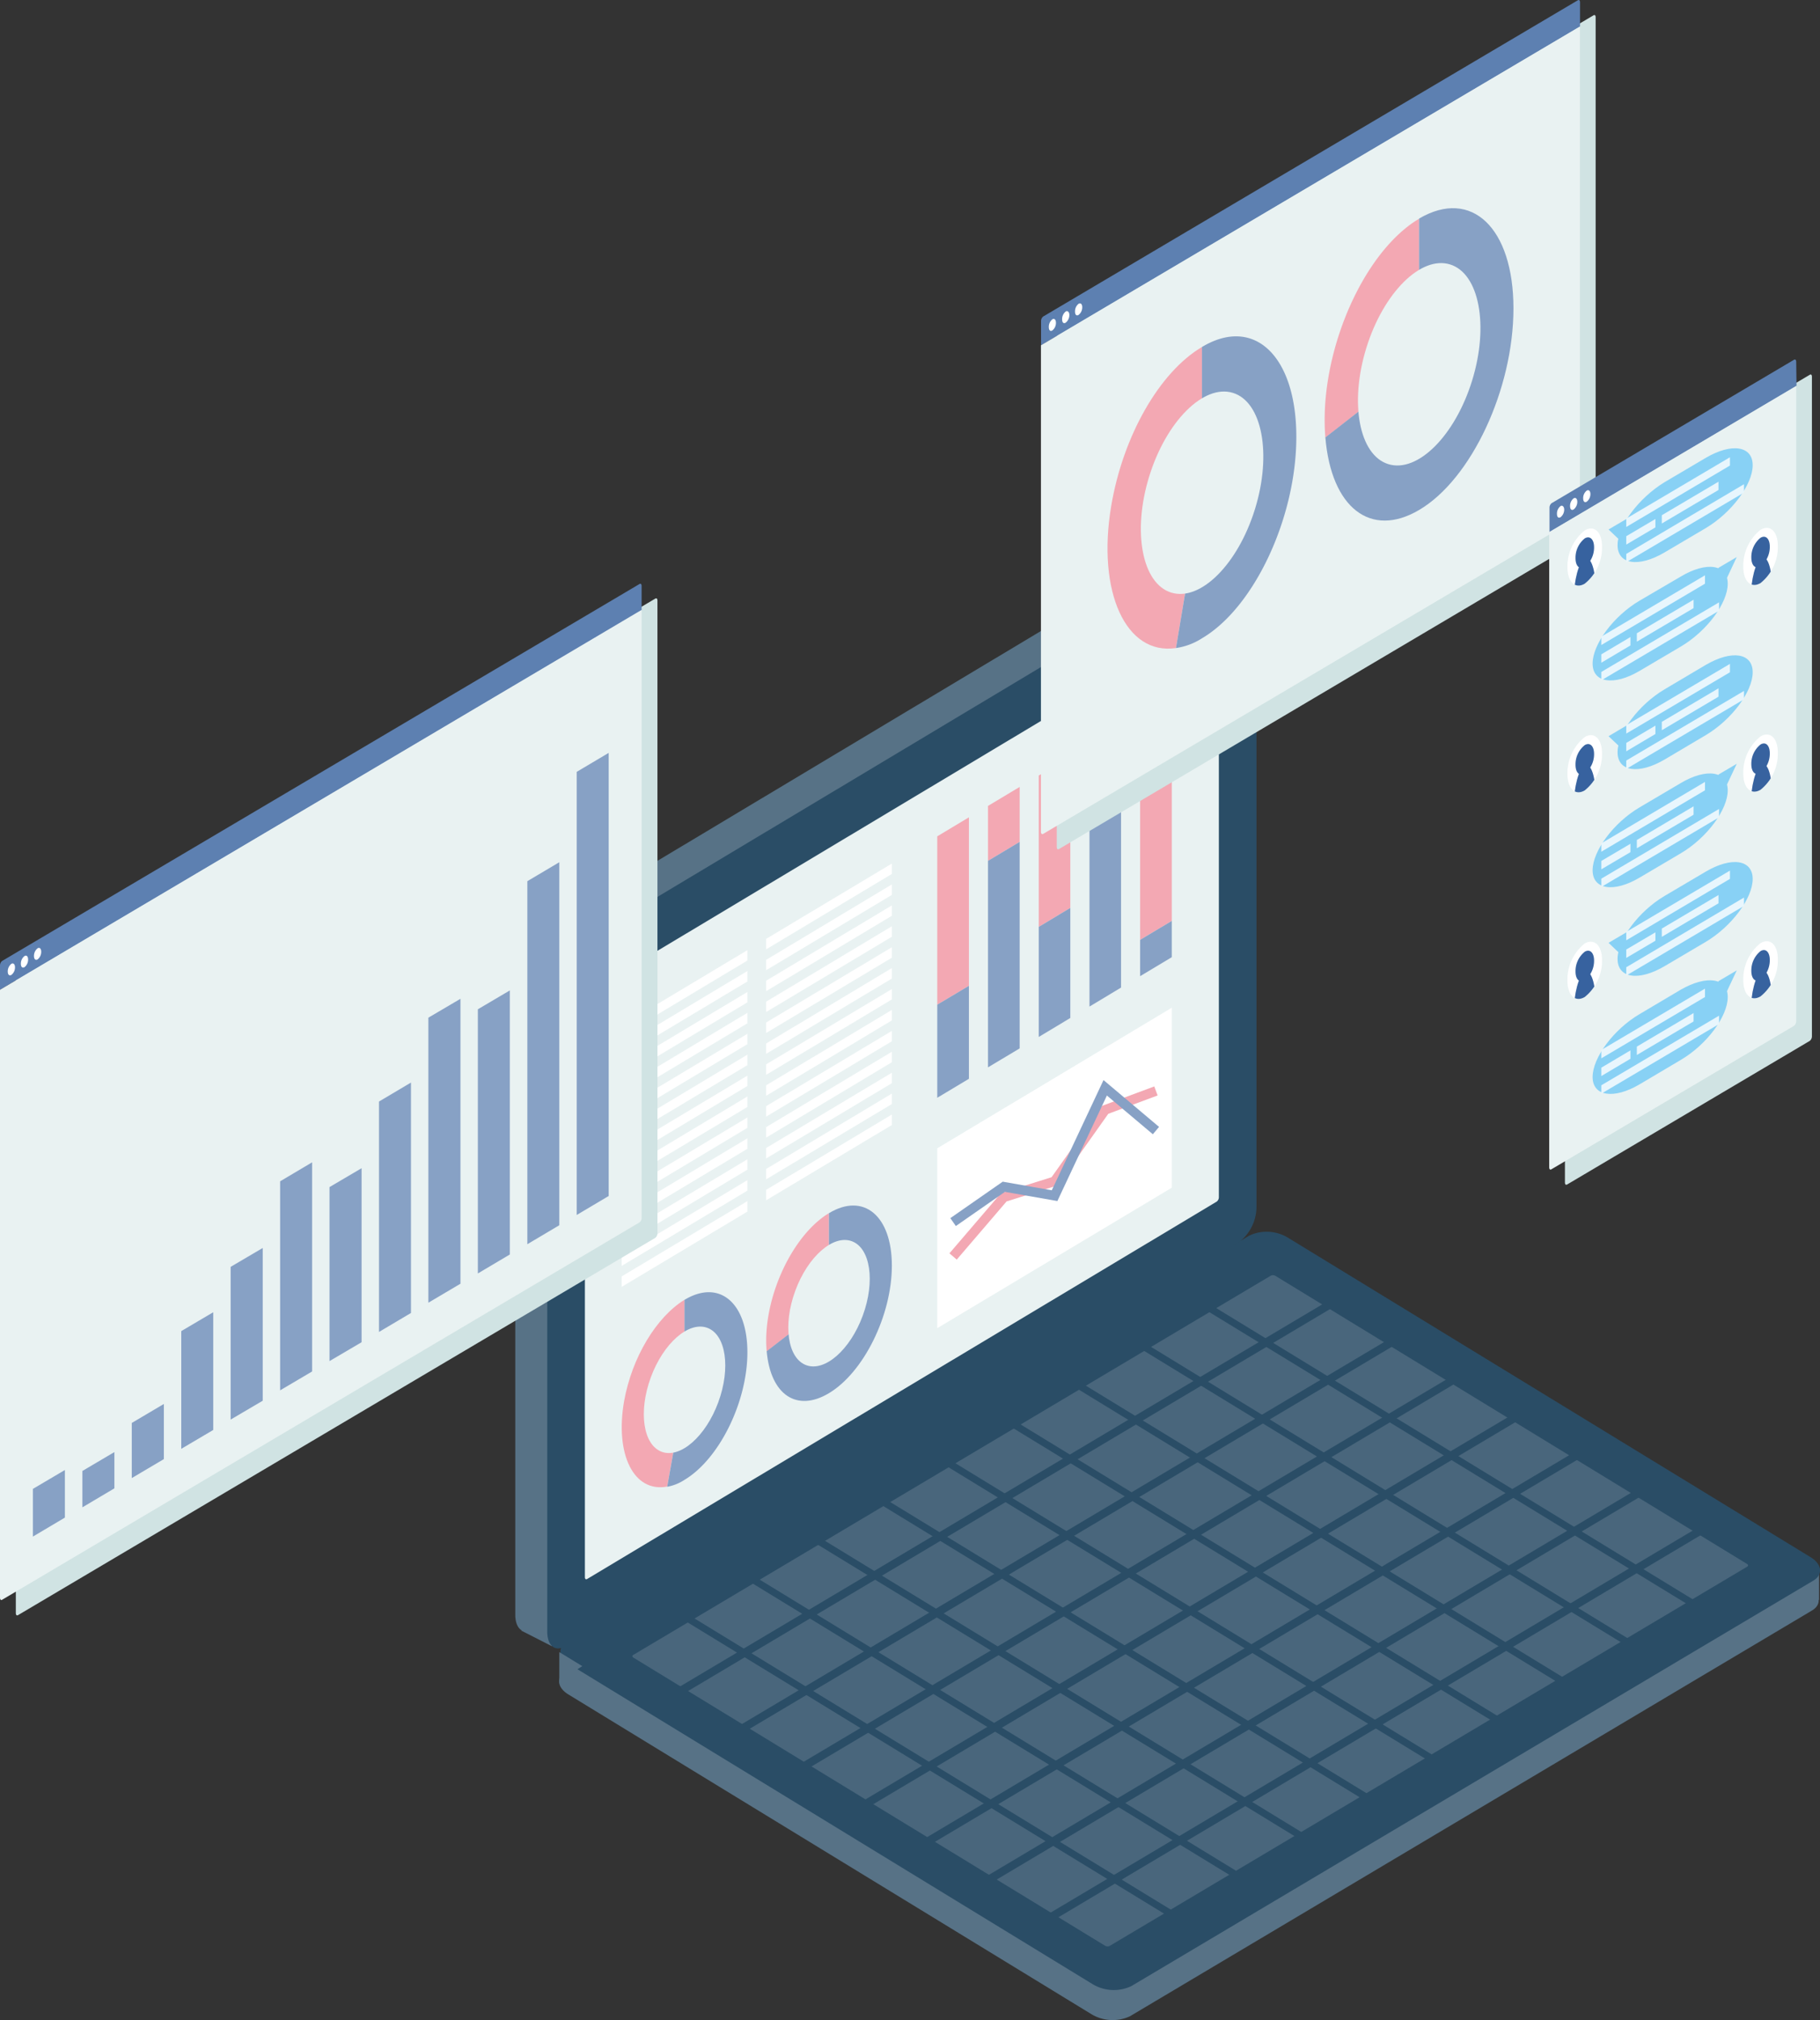 <svg xmlns="http://www.w3.org/2000/svg" xmlns:xlink="http://www.w3.org/1999/xlink" viewBox="0 0 173.6 192.71"><rect x="0" y="0" width="173.6" height="192.71" fill="#333333" stroke="none"/><defs><clipPath id="a"><path d="M152.81,52.16a4.42,4.42,0,0,1-1.65,3.52c-.91.54-1.65-.16-1.65-1.57a4.4,4.4,0,0,1,1.65-3.51C152.07,50.06,152.81,50.76,152.81,52.16Z" style="fill:#fff"/></clipPath><clipPath id="b"><path d="M166.28,54.05c0,1.41.74,2.11,1.65,1.57a4.42,4.42,0,0,0,1.65-3.52c0-1.4-.74-2.1-1.65-1.56A4.4,4.4,0,0,0,166.28,54.05Z" style="fill:#fff"/></clipPath><clipPath id="c"><path d="M152.81,71.88a4.44,4.44,0,0,1-1.65,3.52c-.91.54-1.65-.17-1.65-1.57a4.42,4.42,0,0,1,1.65-3.52C152.07,69.77,152.81,70.48,152.81,71.88Z" style="fill:#fff"/></clipPath><clipPath id="d"><path d="M166.28,73.77c0,1.4.74,2.11,1.65,1.57a4.44,4.44,0,0,0,1.65-3.52c0-1.4-.74-2.11-1.65-1.57A4.42,4.42,0,0,0,166.28,73.77Z" style="fill:#fff"/></clipPath><clipPath id="e"><path d="M152.81,91.59a4.42,4.42,0,0,1-1.65,3.52c-.91.54-1.65-.16-1.65-1.57A4.4,4.4,0,0,1,151.16,90C152.07,89.49,152.81,90.19,152.81,91.59Z" style="fill:#fff"/></clipPath><clipPath id="f"><path d="M166.28,93.48c0,1.41.74,2.11,1.65,1.57a4.42,4.42,0,0,0,1.65-3.52c0-1.4-.74-2.1-1.65-1.56A4.4,4.4,0,0,0,166.28,93.48Z" style="fill:#fff"/></clipPath></defs><g style="isolation:isolate"><polygon points="173.51 149.85 173.51 152.63 171 151.38 173.51 149.85" style="fill:#577286"/><path d="M172.84,153.63l-65.06,38.71a3.92,3.92,0,0,1-3.66-.19l-49.89-30.5C53.15,161,53,160,54,159.44L119,120.73a3.92,3.92,0,0,1,3.66.19l49.89,30.5C173.67,152.08,173.78,153.07,172.84,153.63Z" style="fill:#577286"/><path d="M173,150.76,107.9,189.47a3.92,3.92,0,0,1-3.66-.18l-49.89-30.5c-1.08-.66-1.2-1.65-.26-2.21l65.07-38.71a3.92,3.92,0,0,1,3.66.18l49.89,30.5C173.79,149.21,173.9,150.2,173,150.76Z" style="fill:#2a4d66"/><path d="M105.42,185.62l-45-27.49c-.13-.08-.14-.2,0-.27L121.2,121.7a.46.46,0,0,1,.44,0l45,27.49c.13.08.14.2,0,.27l-60.78,36.16A.46.46,0,0,1,105.42,185.62Z" style="fill:#49667c"/><polygon points="53.35 157.6 53.35 160.33 55.54 158.94 53.35 157.6" style="fill:#577286"/><polygon points="129.18 123.5 63.3 162.7 62.56 162.25 128.44 123.05 129.18 123.5" style="fill:#2a4d66"/><polygon points="135.07 127.1 69.18 166.3 68.44 165.85 134.33 126.65 135.07 127.1" style="fill:#2a4d66"/><polygon points="140.95 130.7 75.07 169.9 74.33 169.45 140.22 130.25 140.95 130.7" style="fill:#2a4d66"/><polygon points="146.84 134.3 80.96 173.5 80.22 173.04 146.1 133.84 146.84 134.3" style="fill:#2a4d66"/><polygon points="152.73 137.9 86.84 177.09 86.1 176.64 151.99 137.44 152.73 137.9" style="fill:#2a4d66"/><polygon points="158.61 141.49 92.73 180.69 91.99 180.24 157.87 141.04 158.61 141.49" style="fill:#2a4d66"/><polygon points="164.5 145.09 98.61 184.29 97.88 183.84 163.76 144.64 164.5 145.09" style="fill:#2a4d66"/><polygon points="113.3 183.16 112.65 183.54 63.99 153.79 64.64 153.41 113.3 183.16" style="fill:#2a4d66"/><polygon points="119.52 179.45 118.88 179.84 70.21 150.09 70.86 149.71 119.52 179.45" style="fill:#2a4d66"/><polygon points="125.74 175.75 125.09 176.14 76.43 146.39 77.08 146 125.74 175.75" style="fill:#2a4d66"/><polygon points="131.96 172.05 131.31 172.44 82.65 142.69 83.3 142.3 131.96 172.05" style="fill:#2a4d66"/><polygon points="138.18 168.35 137.54 168.74 88.87 138.99 89.52 138.6 138.18 168.35" style="fill:#2a4d66"/><polygon points="144.41 164.65 143.76 165.04 95.09 135.29 95.74 134.9 144.41 164.65" style="fill:#2a4d66"/><polygon points="150.63 160.95 149.98 161.34 101.31 131.59 101.96 131.2 150.63 160.95" style="fill:#2a4d66"/><polygon points="156.84 157.25 156.2 157.63 107.53 127.89 108.18 127.5 156.84 157.25" style="fill:#2a4d66"/><polygon points="163.07 153.55 162.42 153.93 113.75 124.19 114.4 123.8 163.07 153.55" style="fill:#2a4d66"/><polygon points="116.03 50.61 119.2 52.22 116.69 54.67 116.03 50.61" style="fill:#577286"/><polygon points="52.64 157.04 49.72 155.55 52.64 153.88 52.64 157.04" style="fill:#577286"/><path d="M115.13,116.9l-64.3,38.54c-.92.55-1.68-.07-1.68-1.4V92.66a4.36,4.36,0,0,1,1.68-3.42l64.3-38.54c.92-.55,1.68.08,1.68,1.4v61.38A4.36,4.36,0,0,1,115.13,116.9Z" style="fill:#577286"/><path d="M118.17,118.51,53.88,157.05c-.93.55-1.68-.07-1.68-1.4V94.27a4.33,4.33,0,0,1,1.68-3.42l64.29-38.53c.93-.56,1.68.07,1.68,1.4V115.1A4.29,4.29,0,0,1,118.17,118.51Z" style="fill:#2a4d66"/><path d="M55.79,150.46V95.14a.53.53,0,0,1,.2-.41l60.06-36c.12-.06.21,0,.21.17v55.32a.53.53,0,0,1-.21.41L56,150.63C55.88,150.7,55.79,150.62,55.79,150.46Z" style="fill:#e9f2f2"/><path d="M65.29,132.57l-1.65,9.24c-3.18.6-5-3.05-4.11-8.15.75-4.17,3.06-8,5.76-9.67Z" style="fill:#f3a8b3"/><path d="M65.29,132.57V124c3.31-2,6,.25,6,5s-2.69,10.19-6,12.17a4.46,4.46,0,0,1-1.65.66Z" style="fill:#87a1c5"/><ellipse cx="65.29" cy="132.57" rx="6.3" ry="3.43" transform="translate(-81.66 148.13) rotate(-69.82)" style="fill:#e9f2f2"/><path d="M79.07,124.31l-5.94,4.61c-.41-4.46,1.93-10.14,5.21-12.69a6.33,6.33,0,0,1,.73-.5Z" style="fill:#f3a8b3"/><path d="M79.07,124.31v-8.58c3.31-2,6,.25,6,5s-2.69,10.19-6,12.17c-3.06,1.84-5.57.17-5.94-4Z" style="fill:#87a1c5"/><ellipse cx="79.07" cy="124.31" rx="6.3" ry="3.43" transform="translate(-64.88 155.65) rotate(-69.82)" style="fill:#e9f2f2"/><polygon points="92.42 94.04 89.4 95.84 89.4 79.78 92.42 77.97 92.42 94.04" style="fill:#f3a8b3"/><polygon points="92.42 102.91 89.4 104.72 89.4 95.84 92.42 94.04 92.42 102.91" style="fill:#87a1c5"/><polygon points="97.26 80.31 94.24 82.12 94.24 76.88 97.26 75.07 97.26 80.31" style="fill:#f3a8b3"/><polygon points="97.26 100.01 94.24 101.82 94.24 82.12 97.26 80.31 97.26 100.01" style="fill:#87a1c5"/><polygon points="102.09 86.61 99.08 88.42 99.08 73.98 102.09 72.17 102.09 86.61" style="fill:#f3a8b3"/><polygon points="102.09 97.11 99.08 98.92 99.08 88.42 102.09 86.61 102.09 97.11" style="fill:#87a1c5"/><polygon points="106.93 76.68 103.92 78.48 103.92 71.08 106.93 69.27 106.93 76.68" style="fill:#f3a8b3"/><polygon points="106.93 94.21 103.92 96.02 103.92 78.48 106.93 76.68 106.93 94.21" style="fill:#87a1c5"/><polygon points="111.77 87.85 108.75 89.66 108.75 68.18 111.77 66.37 111.77 87.85" style="fill:#f3a8b3"/><polygon points="111.77 91.31 108.75 93.12 108.75 89.66 111.77 87.85 111.77 91.31" style="fill:#87a1c5"/><polygon points="71.29 91.63 59.3 98.82 59.3 97.82 71.29 90.64 71.29 91.63" style="fill:#fff"/><polygon points="71.29 93.63 59.3 100.81 59.3 99.82 71.29 92.63 71.29 93.63" style="fill:#fff"/><polygon points="71.29 95.62 59.3 102.81 59.3 101.81 71.29 94.63 71.29 95.62" style="fill:#fff"/><polygon points="71.29 97.62 59.3 104.8 59.3 103.81 71.29 96.62 71.29 97.62" style="fill:#fff"/><polygon points="71.29 99.61 59.3 106.8 59.3 105.8 71.29 98.62 71.29 99.61" style="fill:#fff"/><polygon points="71.29 101.61 59.3 108.79 59.3 107.8 71.29 100.61 71.29 101.61" style="fill:#fff"/><polygon points="71.29 103.6 59.3 110.79 59.3 109.79 71.29 102.61 71.29 103.6" style="fill:#fff"/><polygon points="71.29 105.6 59.3 112.78 59.3 111.79 71.29 104.6 71.29 105.6" style="fill:#fff"/><polygon points="71.29 107.59 59.3 114.78 59.3 113.78 71.29 106.6 71.29 107.59" style="fill:#fff"/><polygon points="71.29 109.59 59.3 116.77 59.3 115.78 71.29 108.59 71.29 109.59" style="fill:#fff"/><polygon points="71.29 111.58 59.3 118.77 59.3 117.77 71.29 110.59 71.29 111.58" style="fill:#fff"/><polygon points="71.29 113.58 59.3 120.76 59.3 119.77 71.29 112.58 71.29 113.58" style="fill:#fff"/><polygon points="71.29 115.58 59.3 122.76 59.3 121.76 71.29 114.58 71.29 115.58" style="fill:#fff"/><polygon points="85.07 83.37 73.08 90.56 73.08 89.56 85.07 82.38 85.07 83.37" style="fill:#fff"/><polygon points="85.07 85.37 73.08 92.55 73.08 91.56 85.07 84.37 85.07 85.37" style="fill:#fff"/><polygon points="85.07 87.36 73.08 94.55 73.08 93.55 85.07 86.37 85.07 87.36" style="fill:#fff"/><polygon points="85.07 89.36 73.08 96.54 73.08 95.55 85.07 88.36 85.07 89.36" style="fill:#fff"/><polygon points="85.07 91.36 73.08 98.54 73.08 97.54 85.07 90.36 85.07 91.36" style="fill:#fff"/><polygon points="85.07 93.35 73.08 100.53 73.08 99.54 85.07 92.35 85.07 93.35" style="fill:#fff"/><polygon points="85.07 95.34 73.08 102.53 73.08 101.53 85.07 94.35 85.07 95.34" style="fill:#fff"/><polygon points="85.07 97.34 73.08 104.53 73.08 103.53 85.07 96.34 85.07 97.34" style="fill:#fff"/><polygon points="85.07 99.33 73.08 106.52 73.08 105.52 85.07 98.34 85.07 99.33" style="fill:#fff"/><polygon points="85.07 101.33 73.08 108.52 73.08 107.52 85.07 100.33 85.07 101.33" style="fill:#fff"/><polygon points="85.07 103.33 73.08 110.51 73.08 109.51 85.07 102.33 85.07 103.33" style="fill:#fff"/><polygon points="85.07 105.32 73.08 112.5 73.08 111.51 85.07 104.32 85.07 105.32" style="fill:#fff"/><polygon points="85.07 107.32 73.08 114.5 73.08 113.5 85.07 106.32 85.07 107.32" style="fill:#fff"/><polygon points="111.77 113.3 89.4 126.7 89.4 109.54 111.77 96.13 111.77 113.3" style="fill:#fff"/><polyline points="90.91 119.86 95.75 114.21 100.59 112.69 105.42 105.87 110.26 104.07" style="fill:none;stroke:#f3a8b3;stroke-miterlimit:10;stroke-width:0.918px"/><polyline points="90.91 116.58 95.75 113.21 100.59 114.06 105.42 103.77 110.26 107.85" style="fill:none;stroke:#87a1c5;stroke-miterlimit:10;stroke-width:0.918px"/><path d="M1.51,153.88V93.54a.57.57,0,0,1,.2-.44l60.8-36c.11-.06.2,0,.2.2v60.34a.57.57,0,0,1-.2.44l-60.8,36C1.6,154.14,1.51,154.06,1.51,153.88Z" style="fill:#d0e3e3;mix-blend-mode:multiply"/><path d="M61.2,55.9c0-.17-.09-.26-.2-.19L.2,91.67a.56.56,0,0,0-.2.44v2.31l61.2-36.2Z" style="fill:#5d80b1"/><path d="M0,94.42v58c0,.17.09.26.2.19l60.8-36a.54.54,0,0,0,.2-.43v-58Z" style="fill:#e9f2f2"/><polygon points="6.19 144.77 3.14 146.58 3.14 142.03 6.19 140.23 6.19 144.77" style="fill:#87a1c5"/><polygon points="10.91 141.98 7.86 143.79 7.86 140.32 10.91 138.52 10.91 141.98" style="fill:#87a1c5"/><polygon points="15.63 139.19 12.57 141 12.57 135.74 15.63 133.93 15.63 139.19" style="fill:#87a1c5"/><polygon points="20.34 136.41 17.29 138.21 17.29 126.98 20.34 125.18 20.34 136.41" style="fill:#87a1c5"/><polygon points="25.06 133.62 22 135.42 22 120.85 25.06 119.05 25.06 133.62" style="fill:#87a1c5"/><polygon points="29.77 130.83 26.72 132.63 26.72 112.69 29.77 110.88 29.77 130.83" style="fill:#87a1c5"/><polygon points="34.49 128.04 31.43 129.84 31.43 113.24 34.49 111.44 34.49 128.04" style="fill:#87a1c5"/><polygon points="39.2 125.25 36.15 127.06 36.15 105.08 39.2 103.27 39.2 125.25" style="fill:#87a1c5"/><polygon points="43.92 122.46 40.86 124.27 40.86 97.08 43.92 95.28 43.92 122.46" style="fill:#87a1c5"/><polygon points="48.63 119.67 45.58 121.48 45.58 96.28 48.63 94.48 48.63 119.67" style="fill:#87a1c5"/><polygon points="53.35 116.88 50.3 118.69 50.3 84.06 53.35 82.25 53.35 116.88" style="fill:#87a1c5"/><polygon points="58.06 114.09 55.01 115.9 55.01 73.63 58.06 71.82 58.06 114.09" style="fill:#87a1c5"/><path d="M1.43,92.27a.91.91,0,0,1-.34.73c-.19.11-.35,0-.35-.33a.92.92,0,0,1,.35-.73C1.28,91.83,1.43,92,1.43,92.27Z" style="fill:#fff"/><path d="M2.68,91.53a.91.91,0,0,1-.34.73c-.19.11-.35,0-.35-.33a.92.92,0,0,1,.35-.73C2.53,91.09,2.68,91.23,2.68,91.53Z" style="fill:#fff"/><path d="M3.93,90.79a.91.91,0,0,1-.34.73c-.19.11-.35,0-.35-.33a.92.92,0,0,1,.35-.73C3.78,90.35,3.93,90.49,3.93,90.79Z" style="fill:#fff"/><path d="M100.8,80.79V32.06a.54.54,0,0,1,.2-.43L152,1.46c.11-.07.2,0,.2.19V50.37a.56.56,0,0,1-.2.44L101,81C100.89,81.05,100.8,81,100.8,80.79Z" style="fill:#d0e3e3;mix-blend-mode:multiply"/><path d="M150.71.22c0-.18-.09-.26-.2-.2l-51,30.17a.56.56,0,0,0-.21.44v2.31L150.71,2.53Z" style="fill:#5d80b1"/><path d="M99.29,32.94V79.35c0,.18.1.26.21.2l51-30.17a.57.57,0,0,0,.2-.44V2.53Z" style="fill:#e9f2f2"/><path d="M100.72,30.79a.91.91,0,0,1-.34.73c-.19.12-.34,0-.34-.32a.92.92,0,0,1,.34-.74C100.57,30.35,100.72,30.49,100.72,30.79Z" style="fill:#fff"/><path d="M102,30.05a.92.92,0,0,1-.35.73c-.19.12-.34,0-.34-.32a.92.92,0,0,1,.34-.74C101.82,29.61,102,29.75,102,30.05Z" style="fill:#fff"/><path d="M103.23,29.31a.92.92,0,0,1-.35.73c-.19.12-.34,0-.34-.32a.92.92,0,0,1,.34-.74C103.07,28.87,103.23,29,103.23,29.31Z" style="fill:#fff"/><path d="M114.65,47l-2.48,14.82c-4.78.72-7.55-5.35-6.18-13.54,1.12-6.68,4.6-12.78,8.66-15.18Z" style="fill:#f3a8b3"/><path d="M114.65,47V33.1c5-3,9,.89,9,8.57s-4,16.28-9,19.22a6.22,6.22,0,0,1-2.48.93Z" style="fill:#87a1c5"/><ellipse cx="114.65" cy="47" rx="9.97" ry="5.28" transform="translate(35.91 142.67) rotate(-72.83)" style="fill:#e9f2f2"/><path d="M135.36,34.75l-8.94,7c-.61-7.26,2.9-16.27,7.84-20.13a9.32,9.32,0,0,1,1.1-.75Z" style="fill:#f3a8b3"/><path d="M135.36,34.75V20.85c5-2.94,9,.89,9,8.57s-4,16.29-9,19.23c-4.61,2.72-8.38-.2-8.94-6.92Z" style="fill:#87a1c5"/><ellipse cx="135.36" cy="34.75" rx="9.97" ry="5.28" transform="translate(62.21 153.82) rotate(-72.83)" style="fill:#e9f2f2"/><path d="M149.27,112.79V49.88a.57.57,0,0,1,.2-.44l23.16-13.69c.11-.07.2,0,.2.19V98.85a.56.56,0,0,1-.2.44L149.47,113C149.36,113.05,149.27,113,149.27,112.79Z" style="fill:#d0e3e3;mix-blend-mode:multiply"/><path d="M171.33,34.51c0-.17-.09-.26-.21-.19L148,48a.56.56,0,0,0-.2.44v2.31l23.56-13.94Z" style="fill:#5d80b1"/><path d="M147.77,50.76v60.6c0,.17.09.26.2.19l23.15-13.69a.58.58,0,0,0,.21-.44V36.82Z" style="fill:#e9f2f2"/><path d="M149.2,48.61a.92.92,0,0,1-.35.73c-.19.11-.34,0-.34-.33a.91.91,0,0,1,.34-.73C149,48.17,149.2,48.31,149.2,48.61Z" style="fill:#fff"/><path d="M150.45,47.87a.92.92,0,0,1-.35.73c-.19.11-.34,0-.34-.33a.91.91,0,0,1,.34-.73C150.29,47.43,150.45,47.57,150.45,47.87Z" style="fill:#fff"/><path d="M151.7,47.13a.92.92,0,0,1-.35.73c-.19.11-.34,0-.34-.33a.91.91,0,0,1,.34-.73C151.54,46.69,151.7,46.83,151.7,47.13Z" style="fill:#fff"/><path d="M152.81,52.16a4.42,4.42,0,0,1-1.65,3.52c-.91.54-1.65-.16-1.65-1.57a4.4,4.4,0,0,1,1.65-3.51C152.07,50.06,152.81,50.76,152.81,52.16Z" style="fill:#fff"/><g style="clip-path:url(#a)"><path d="M152.05,52.2a2.38,2.38,0,0,1-.89,1.89c-.49.29-.88-.09-.88-.84a2.36,2.36,0,0,1,.88-1.89C151.65,51.07,152.05,51.45,152.05,52.2Z" style="fill:#37629f"/><path d="M150.12,57.13c0-1.77.47-3.48,1-3.83s1.05.83,1.05,2.6" style="fill:#37629f"/></g><path d="M154.29,52c0,1.84,2,2.16,4.48.7l3.93-2.32c2.46-1.46,4.48-4.16,4.48-6s-2-2.16-4.48-.7L158.77,46C156.31,47.5,154.29,50.2,154.29,52Z" style="fill:#88d1f5"/><polygon points="155.18 49.48 153.43 50.51 155.24 52.23 155.18 49.48" style="fill:#88d1f5"/><polygon points="165.01 44.41 155.12 50.27 155.12 49.47 165.01 43.62 165.01 44.41" style="fill:#e8f6fd"/><polygon points="166.35 46.99 155.12 53.63 155.12 52.84 166.35 46.19 166.35 46.99" style="fill:#e8f6fd"/><polygon points="157.9 50.31 155.12 51.95 155.12 51.15 157.9 49.51 157.9 50.31" style="fill:#e8f6fd"/><polygon points="163.92 46.74 158.51 49.94 158.51 49.15 163.92 45.95 163.92 46.74" style="fill:#e8f6fd"/><path d="M166.28,54.05c0,1.41.74,2.11,1.65,1.57a4.42,4.42,0,0,0,1.65-3.52c0-1.4-.74-2.1-1.65-1.56A4.4,4.4,0,0,0,166.28,54.05Z" style="fill:#fff"/><g style="clip-path:url(#b)"><path d="M167.05,53.19c0,.75.39,1.13.88.84a2.38,2.38,0,0,0,.88-1.89c0-.75-.39-1.13-.88-.84A2.36,2.36,0,0,0,167.05,53.19Z" style="fill:#37629f"/><path d="M169,55.84c0-1.77-.46-2.94-1-2.6s-1,2.06-1,3.83" style="fill:#37629f"/></g><path d="M164.8,55.68c0,1.85-2,4.54-4.48,6L156.39,64c-2.46,1.45-4.48,1.14-4.48-.7s2-4.54,4.48-6L160.32,55C162.78,53.53,164.8,53.84,164.8,55.68Z" style="fill:#88d1f5"/><polygon points="163.91 54.17 165.66 53.14 163.85 56.99 163.91 54.17" style="fill:#88d1f5"/><polygon points="162.63 55.68 152.74 61.53 152.74 60.73 162.63 54.88 162.63 55.68" style="fill:#e8f6fd"/><polygon points="163.97 58.26 152.74 64.9 152.74 64.1 163.97 57.46 163.97 58.26" style="fill:#e8f6fd"/><polygon points="155.52 61.57 152.74 63.22 152.74 62.42 155.52 60.77 155.52 61.57" style="fill:#e8f6fd"/><polygon points="161.54 58.01 156.13 61.21 156.13 60.41 161.54 57.21 161.54 58.01" style="fill:#e8f6fd"/><path d="M152.81,71.88a4.44,4.44,0,0,1-1.65,3.52c-.91.54-1.65-.17-1.65-1.57a4.42,4.42,0,0,1,1.65-3.52C152.07,69.77,152.81,70.48,152.81,71.88Z" style="fill:#fff"/><g style="clip-path:url(#c)"><path d="M152.05,71.92a2.36,2.36,0,0,1-.89,1.88c-.49.29-.88-.09-.88-.84a2.34,2.34,0,0,1,.88-1.88C151.65,70.79,152.05,71.16,152.05,71.92Z" style="fill:#37629f"/><path d="M150.12,76.85c0-1.78.47-3.49,1-3.83s1.05.82,1.05,2.59" style="fill:#37629f"/></g><path d="M154.29,71.76c0,1.84,2,2.15,4.48.7l3.93-2.33c2.46-1.46,4.48-4.15,4.48-6s-2-2.15-4.48-.7l-3.93,2.33C156.31,67.22,154.29,69.91,154.29,71.76Z" style="fill:#88d1f5"/><polygon points="155.18 69.19 153.43 70.23 155.24 71.94 155.18 69.19" style="fill:#88d1f5"/><polygon points="165.01 64.13 155.12 69.98 155.12 69.18 165.01 63.33 165.01 64.13" style="fill:#e8f6fd"/><polygon points="166.35 66.71 155.12 73.35 155.12 72.55 166.35 65.91 166.35 66.71" style="fill:#e8f6fd"/><polygon points="157.9 70.02 155.12 71.67 155.12 70.87 157.9 69.22 157.9 70.02" style="fill:#e8f6fd"/><polygon points="163.92 66.46 158.51 69.66 158.51 68.86 163.92 65.66 163.92 66.46" style="fill:#e8f6fd"/><path d="M166.28,73.77c0,1.4.74,2.11,1.65,1.57a4.44,4.44,0,0,0,1.65-3.52c0-1.4-.74-2.11-1.65-1.57A4.42,4.42,0,0,0,166.28,73.77Z" style="fill:#fff"/><g style="clip-path:url(#d)"><path d="M167.05,72.9c0,.75.39,1.13.88.84a2.36,2.36,0,0,0,.88-1.88c0-.76-.39-1.13-.88-.84A2.34,2.34,0,0,0,167.05,72.9Z" style="fill:#37629f"/><path d="M169,75.55c0-1.77-.46-2.93-1-2.59s-1,2.05-1,3.83" style="fill:#37629f"/></g><path d="M164.8,75.4c0,1.84-2,4.54-4.48,6l-3.93,2.32c-2.46,1.46-4.48,1.14-4.48-.7s2-4.54,4.48-6l3.93-2.32C162.78,73.24,164.8,73.56,164.8,75.4Z" style="fill:#88d1f5"/><polygon points="163.91 73.89 165.66 72.86 163.85 76.7 163.91 73.89" style="fill:#88d1f5"/><polygon points="162.63 75.39 152.74 81.25 152.74 80.45 162.63 74.59 162.63 75.39" style="fill:#e8f6fd"/><polygon points="163.97 77.97 152.74 84.61 152.74 83.82 163.97 77.17 163.97 77.97" style="fill:#e8f6fd"/><polygon points="155.52 81.29 152.74 82.93 152.74 82.13 155.52 80.49 155.52 81.29" style="fill:#e8f6fd"/><polygon points="161.54 77.72 156.13 80.92 156.13 80.13 161.54 76.92 161.54 77.72" style="fill:#e8f6fd"/><path d="M152.81,91.59a4.42,4.42,0,0,1-1.65,3.52c-.91.54-1.65-.16-1.65-1.57A4.4,4.4,0,0,1,151.16,90C152.07,89.49,152.81,90.19,152.81,91.59Z" style="fill:#fff"/><g style="clip-path:url(#e)"><path d="M152.05,91.63a2.38,2.38,0,0,1-.89,1.89c-.49.29-.88-.09-.88-.84a2.36,2.36,0,0,1,.88-1.89C151.65,90.5,152.05,90.88,152.05,91.63Z" style="fill:#37629f"/><path d="M150.12,96.56c0-1.77.47-3.48,1-3.83s1.05.83,1.05,2.6" style="fill:#37629f"/></g><path d="M154.29,91.47c0,1.84,2,2.16,4.48.7l3.93-2.32c2.46-1.46,4.48-4.16,4.48-6s-2-2.16-4.48-.7l-3.93,2.32C156.31,86.93,154.29,89.63,154.29,91.47Z" style="fill:#88d1f5"/><polygon points="155.18 88.91 153.43 89.94 155.24 91.66 155.18 88.91" style="fill:#88d1f5"/><polygon points="165.01 83.84 155.12 89.7 155.12 88.9 165.01 83.05 165.01 83.84" style="fill:#e8f6fd"/><polygon points="166.35 86.42 155.12 93.06 155.12 92.27 166.35 85.62 166.35 86.42" style="fill:#e8f6fd"/><polygon points="157.9 89.74 155.12 91.38 155.12 90.58 157.9 88.94 157.9 89.74" style="fill:#e8f6fd"/><polygon points="163.92 86.17 158.51 89.37 158.51 88.58 163.92 85.38 163.92 86.17" style="fill:#e8f6fd"/><path d="M166.28,93.48c0,1.41.74,2.11,1.65,1.57a4.42,4.42,0,0,0,1.65-3.52c0-1.4-.74-2.1-1.65-1.56A4.4,4.4,0,0,0,166.28,93.48Z" style="fill:#fff"/><g style="clip-path:url(#f)"><path d="M167.05,92.62c0,.75.39,1.13.88.84a2.38,2.38,0,0,0,.88-1.89c0-.75-.39-1.13-.88-.84A2.36,2.36,0,0,0,167.05,92.62Z" style="fill:#37629f"/><path d="M169,95.27c0-1.77-.46-2.94-1-2.6s-1,2.06-1,3.83" style="fill:#37629f"/></g><path d="M164.8,95.11c0,1.85-2,4.54-4.48,6l-3.93,2.33c-2.46,1.45-4.48,1.14-4.48-.7s2-4.54,4.48-6l3.93-2.33C162.78,93,164.8,93.27,164.8,95.11Z" style="fill:#88d1f5"/><polygon points="163.91 93.6 165.66 92.57 163.85 96.42 163.91 93.6" style="fill:#88d1f5"/><polygon points="162.63 95.11 152.74 100.96 152.74 100.16 162.63 94.31 162.63 95.11" style="fill:#e8f6fd"/><polygon points="163.97 97.69 152.74 104.33 152.74 103.53 163.97 96.89 163.97 97.69" style="fill:#e8f6fd"/><polygon points="155.52 101 152.74 102.65 152.74 101.85 155.52 100.2 155.52 101" style="fill:#e8f6fd"/><polygon points="161.54 97.44 156.13 100.64 156.13 99.84 161.54 96.64 161.54 97.44" style="fill:#e8f6fd"/></g></svg>
